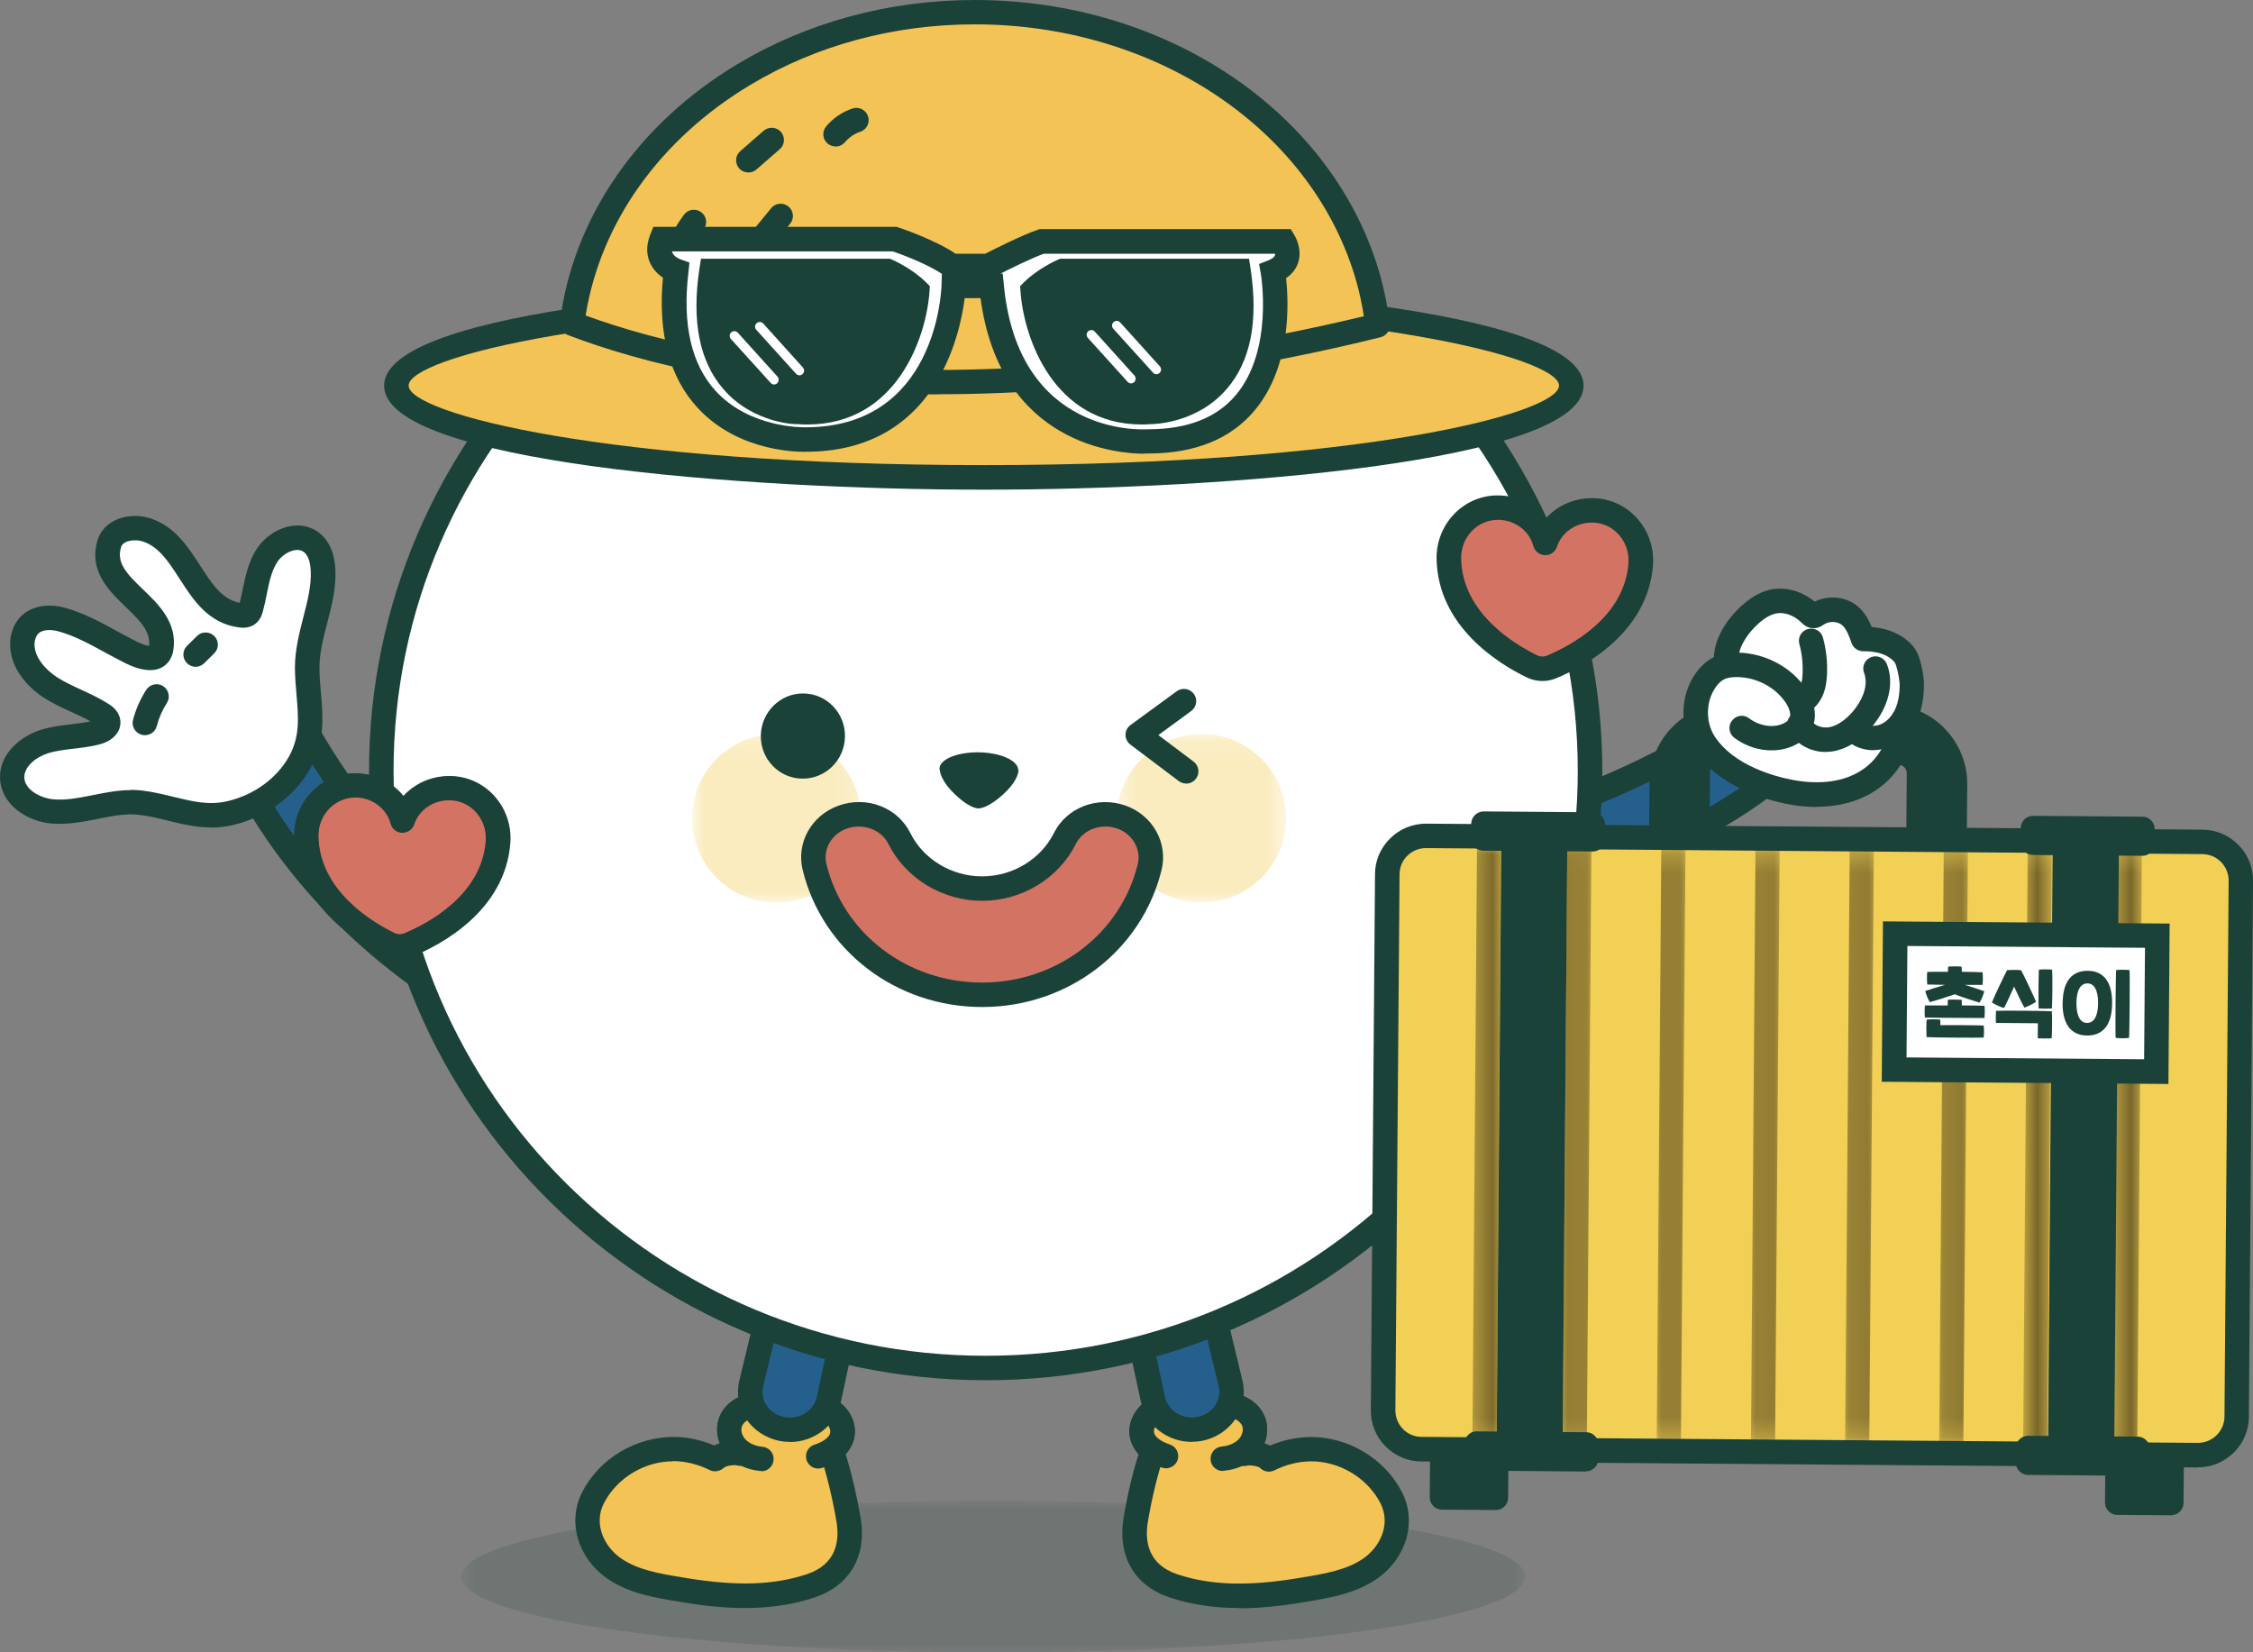 <svg width="120" height="88" viewBox="0 0 120 88" fill="none" xmlns="http://www.w3.org/2000/svg">
<rect x="0" y="0" width="120" height="88" fill="#808080" stroke="none"/>
<g style="mix-blend-mode:overlay" opacity="0.18">
<mask id="mask0_31_3242" style="mask-type:luminance" maskUnits="userSpaceOnUse" x="24" y="79" width="58" height="9">
<path d="M81.24 79.928H24.575V88H81.24V79.928Z" fill="white"/>
</mask>
<g mask="url(#mask0_31_3242)">
<path d="M81.24 83.967C81.24 86.195 68.552 88.007 52.904 88.007C37.256 88.007 24.568 86.202 24.568 83.967C24.568 81.732 37.256 79.934 52.904 79.934C68.552 79.934 81.24 81.739 81.24 83.967Z" fill="#1B4238"/>
</g>
</g>
<path d="M96.992 38.915C96.456 39.827 94.202 41.684 93.34 42.303C90.426 44.388 85.199 46.727 81.985 47.639C81.338 47.821 80.632 47.678 80.103 47.261C78.757 46.186 79.214 44.042 80.88 43.606C84.866 42.576 91.001 39.703 93.503 37.286" fill="#25608D"/>
<path d="M81.423 48.362C80.809 48.362 80.201 48.153 79.705 47.763C78.888 47.111 78.509 46.069 78.731 45.046C78.947 44.023 79.711 43.228 80.724 42.967C84.559 41.977 90.655 39.13 93.059 36.811C93.32 36.556 93.732 36.563 93.98 36.824C94.229 37.084 94.222 37.495 93.967 37.742C91.341 40.277 85.055 43.195 81.05 44.225C80.515 44.362 80.123 44.772 80.005 45.313C79.888 45.854 80.077 46.388 80.515 46.74C80.881 47.033 81.364 47.131 81.808 47C84.886 46.127 90.099 43.808 92.961 41.762C93.935 41.065 95.993 39.332 96.43 38.576C96.613 38.264 97.012 38.159 97.326 38.342C97.639 38.524 97.744 38.922 97.561 39.234C96.92 40.329 94.49 42.277 93.725 42.818C90.655 45.013 85.337 47.352 82.174 48.251C81.926 48.323 81.678 48.355 81.429 48.355L81.423 48.362Z" fill="#1B4238"/>
<path d="M35.531 52.753C27.521 52.128 19.89 46.244 15.356 37.097L12.37 40.127C16.447 49.137 26.169 56.597 36.525 57.477" fill="#25608D"/>
<path d="M36.525 58.135C36.525 58.135 36.485 58.135 36.466 58.135C26.261 57.268 16.101 49.971 11.769 40.4C11.658 40.153 11.71 39.866 11.9 39.677L14.886 36.648C15.036 36.498 15.245 36.426 15.454 36.459C15.663 36.491 15.839 36.622 15.938 36.811C20.387 45.775 27.724 51.496 35.577 52.102C35.937 52.128 36.205 52.44 36.178 52.805C36.152 53.164 35.839 53.437 35.479 53.405C27.404 52.779 19.871 47.118 15.186 38.205L13.148 40.27C17.395 49.235 26.966 56.024 36.577 56.838C36.936 56.871 37.204 57.183 37.171 57.542C37.145 57.881 36.858 58.141 36.518 58.141L36.525 58.135Z" fill="#1B4238"/>
<path d="M16.362 35.547C16.362 33.801 17.277 32.133 17.212 30.387C17.192 29.82 17.035 29.207 16.578 28.869C15.813 28.295 14.664 28.843 14.174 29.657C13.684 30.471 13.625 31.462 13.376 32.38C13.344 32.504 13.298 32.634 13.194 32.712C13.089 32.784 12.952 32.784 12.821 32.771C10.293 32.445 10.103 28.927 7.797 28.217C7.091 27.996 6.065 28.165 5.83 28.966C5.125 31.39 8.953 32.178 8.6 34.517C8.476 35.351 7.522 35.006 7 34.745C5.817 34.159 4.569 33.338 3.295 32.993C2.701 32.83 1.956 32.849 1.525 33.351C1.355 33.553 1.237 33.853 1.211 34.133C1.106 35.149 1.858 36.074 2.72 36.622C3.583 37.169 4.582 37.475 5.451 38.029C5.595 38.12 5.745 38.237 5.778 38.407C5.837 38.713 5.477 38.922 5.177 39C4.269 39.241 3.295 39.208 2.4 39.482C1.498 39.755 0.623 40.505 0.669 41.443C0.714 42.453 1.806 43.117 2.812 43.208C4.38 43.352 5.928 42.563 7.49 42.752C9.162 42.954 10.573 43.71 12.285 43.306C13.768 42.961 15.193 42.003 15.97 40.622C16.918 38.928 16.375 37.358 16.375 35.553" fill="white"/>
<path d="M11.253 44.068C10.43 44.068 9.672 43.886 8.933 43.703C8.437 43.58 7.921 43.456 7.398 43.397C6.706 43.313 5.98 43.456 5.216 43.612C4.425 43.769 3.602 43.931 2.74 43.86C1.459 43.749 0.067 42.87 0.002 41.475C-0.057 40.159 1.093 39.202 2.197 38.863C2.733 38.7 3.269 38.635 3.785 38.576C4.144 38.531 4.491 38.491 4.817 38.42C4.497 38.237 4.157 38.081 3.798 37.918C3.321 37.697 2.825 37.475 2.361 37.175C1.394 36.563 0.414 35.423 0.551 34.068C0.597 33.638 0.767 33.227 1.015 32.934C1.544 32.315 2.459 32.1 3.452 32.367C4.432 32.634 5.366 33.136 6.261 33.631C6.608 33.82 6.947 34.002 7.28 34.172C7.614 34.335 7.829 34.387 7.94 34.4C8.019 33.651 7.522 33.116 6.706 32.335C5.817 31.481 4.713 30.426 5.19 28.79C5.32 28.341 5.621 27.983 6.052 27.748C6.601 27.455 7.339 27.396 7.98 27.598C9.299 28.009 10.018 29.129 10.658 30.119C11.279 31.084 11.815 31.918 12.769 32.107C12.827 31.872 12.873 31.637 12.925 31.403C13.069 30.712 13.213 29.996 13.611 29.331C14.004 28.673 14.703 28.171 15.428 28.028C15.99 27.917 16.538 28.028 16.97 28.354C17.518 28.764 17.826 29.461 17.865 30.367C17.904 31.364 17.656 32.309 17.421 33.214C17.211 34.022 17.015 34.784 17.015 35.547C17.015 36.009 17.055 36.472 17.094 36.915C17.205 38.198 17.316 39.521 16.525 40.935C15.702 42.407 14.167 43.528 12.416 43.938C12.011 44.036 11.625 44.075 11.246 44.075L11.253 44.068ZM6.973 42.068C7.163 42.068 7.359 42.081 7.555 42.101C8.156 42.172 8.711 42.309 9.247 42.44C10.26 42.687 11.135 42.902 12.122 42.668C13.52 42.342 14.742 41.456 15.389 40.296C15.983 39.234 15.898 38.211 15.794 37.026C15.755 36.55 15.709 36.061 15.709 35.547C15.709 34.615 15.937 33.735 16.153 32.888C16.375 32.028 16.584 31.221 16.552 30.413C16.538 30.126 16.48 29.618 16.179 29.396C16.049 29.299 15.879 29.266 15.676 29.305C15.31 29.377 14.931 29.65 14.729 29.996C14.448 30.465 14.33 31.045 14.206 31.657C14.147 31.957 14.082 32.256 14.004 32.556C13.964 32.699 13.873 33.032 13.572 33.247C13.232 33.481 12.86 33.436 12.736 33.416C11.096 33.208 10.279 31.937 9.561 30.817C8.992 29.937 8.457 29.103 7.594 28.836C7.287 28.738 6.908 28.764 6.666 28.888C6.51 28.973 6.464 29.077 6.444 29.149C6.202 29.983 6.732 30.543 7.614 31.39C8.437 32.178 9.456 33.156 9.234 34.615C9.169 35.045 8.947 35.377 8.607 35.553C8.136 35.794 7.496 35.722 6.699 35.332C6.353 35.156 5.993 34.967 5.634 34.771C4.804 34.315 3.942 33.846 3.112 33.625C2.727 33.52 2.237 33.507 2.008 33.781C1.93 33.872 1.864 34.042 1.845 34.204C1.766 34.967 2.446 35.69 3.053 36.081C3.445 36.328 3.877 36.53 4.334 36.739C4.811 36.96 5.307 37.188 5.778 37.488C5.922 37.579 6.307 37.827 6.398 38.296C6.51 38.895 6.078 39.436 5.327 39.638C4.857 39.762 4.386 39.821 3.929 39.873C3.445 39.931 2.995 39.983 2.57 40.114C1.93 40.309 1.27 40.83 1.296 41.423C1.322 42.049 2.126 42.505 2.844 42.57C3.517 42.635 4.21 42.492 4.941 42.348C5.595 42.218 6.261 42.081 6.96 42.081L6.973 42.068Z" fill="#1B4238"/>
<path d="M7.718 38.505C7.849 38.003 8.058 37.527 8.339 37.091L7.718 38.505Z" fill="#25608D"/>
<path d="M7.718 39.156C7.666 39.156 7.607 39.156 7.555 39.136C7.209 39.045 6.993 38.694 7.085 38.342C7.235 37.768 7.47 37.234 7.79 36.739C7.986 36.439 8.391 36.348 8.692 36.544C8.992 36.739 9.084 37.143 8.888 37.443C8.646 37.82 8.463 38.231 8.352 38.667C8.274 38.961 8.012 39.156 7.718 39.156Z" fill="#1B4238"/>
<path d="M10.423 34.863C10.6 34.687 10.783 34.511 10.959 34.335L10.423 34.863Z" fill="#25608D"/>
<path d="M10.423 35.514C10.253 35.514 10.09 35.449 9.959 35.319C9.704 35.064 9.704 34.648 9.959 34.4L10.495 33.872C10.75 33.618 11.168 33.625 11.416 33.879C11.671 34.133 11.664 34.55 11.41 34.797L10.874 35.325C10.743 35.449 10.58 35.514 10.416 35.514H10.423Z" fill="#1B4238"/>
<path d="M43.188 74.722C43.626 74.813 44.064 74.963 44.397 75.256C44.73 75.549 44.946 76.012 44.855 76.442C44.789 76.761 44.567 77.055 44.293 77.289C44.691 78.371 45.051 80.058 45.201 80.996C45.462 82.638 44.783 83.928 43.188 84.462C41.006 85.192 38.687 85.062 36.446 84.697C35.185 84.488 33.787 84.299 32.702 83.537C31.5 82.697 30.879 81.133 31.585 79.765C32.395 78.188 34.107 77.165 35.884 77.185C36.655 77.191 37.413 77.393 38.105 77.732L38.125 77.706C38.458 77.406 39.144 77.354 39.432 77.439L39.582 77.387C39.451 77.309 39.327 77.211 39.223 77.094C38.883 76.722 38.733 76.168 38.922 75.706C39.197 75.041 40 74.787 40.719 74.696C41.536 74.585 42.378 74.566 43.188 74.735" fill="#F4C355"/>
<path d="M39.674 85.641C38.465 85.641 37.328 85.498 36.348 85.335L36.126 85.296C34.885 85.094 33.48 84.866 32.337 84.065C30.762 82.97 30.207 81.035 31.01 79.465C31.938 77.66 33.865 76.533 35.897 76.527C36.623 76.533 37.341 76.69 38.04 76.983C38.132 76.937 38.236 76.898 38.334 76.866C38.158 76.403 38.145 75.895 38.321 75.458C38.635 74.683 39.412 74.207 40.634 74.044C41.64 73.908 42.516 73.921 43.319 74.09C43.96 74.22 44.456 74.442 44.829 74.768C45.377 75.243 45.632 75.94 45.495 76.579C45.43 76.892 45.273 77.191 45.044 77.465C45.41 78.605 45.717 80.091 45.848 80.892C46.168 82.892 45.247 84.456 43.398 85.075C42.143 85.498 40.869 85.641 39.667 85.641H39.674ZM35.832 77.83C34.323 77.83 32.853 78.722 32.167 80.058C31.592 81.172 32.193 82.384 33.075 82.996C33.977 83.622 35.172 83.817 36.328 84.006L36.557 84.045C39.255 84.488 41.235 84.423 42.986 83.837C44.561 83.309 44.711 82.052 44.561 81.094C44.397 80.071 44.038 78.468 43.685 77.511C43.594 77.257 43.666 76.963 43.881 76.787C44.064 76.631 44.188 76.455 44.221 76.305C44.26 76.136 44.156 75.901 43.973 75.738C43.777 75.562 43.476 75.439 43.058 75.354C42.398 75.217 41.666 75.211 40.81 75.322C40.405 75.374 39.693 75.53 39.53 75.934C39.445 76.142 39.517 76.436 39.706 76.638C39.765 76.703 39.837 76.761 39.928 76.813C40.138 76.944 40.262 77.185 40.236 77.432C40.209 77.68 40.046 77.888 39.811 77.98L39.661 78.032C39.53 78.077 39.386 78.084 39.249 78.045C39.105 78.006 38.7 78.058 38.569 78.162C38.367 78.351 38.06 78.423 37.812 78.299C37.178 77.986 36.525 77.823 35.871 77.817H35.832V77.83Z" fill="#1B4238"/>
<path d="M40.556 77.693C40.059 77.647 39.556 77.452 39.223 77.087C38.883 76.722 38.739 76.162 38.922 75.7C39.197 75.035 40.007 74.781 40.719 74.69C41.536 74.579 42.379 74.559 43.189 74.729C43.626 74.82 44.064 74.97 44.404 75.263C44.737 75.556 44.953 76.019 44.861 76.449C44.737 77.022 44.149 77.374 43.587 77.556" fill="#F4C355"/>
<path d="M40.562 78.344C40.562 78.344 40.523 78.344 40.504 78.344C39.791 78.279 39.171 77.993 38.746 77.53C38.223 76.963 38.053 76.129 38.321 75.458C38.635 74.683 39.419 74.207 40.634 74.044C41.634 73.908 42.516 73.921 43.319 74.09C43.966 74.22 44.456 74.448 44.829 74.774C45.377 75.25 45.632 75.947 45.495 76.585C45.345 77.302 44.737 77.869 43.783 78.182C43.437 78.292 43.071 78.11 42.96 77.765C42.849 77.419 43.032 77.055 43.378 76.944C43.855 76.787 44.169 76.553 44.215 76.318C44.254 76.149 44.149 75.914 43.966 75.751C43.77 75.576 43.47 75.452 43.052 75.367C42.398 75.23 41.66 75.224 40.804 75.341C40.399 75.393 39.687 75.549 39.523 75.953C39.438 76.155 39.51 76.455 39.7 76.657C39.902 76.872 40.236 77.022 40.615 77.055C40.974 77.087 41.235 77.406 41.203 77.765C41.17 78.103 40.889 78.358 40.556 78.358L40.562 78.344Z" fill="#1B4238"/>
<path d="M43.881 56.981C42.666 62.558 41.372 68.122 40.02 73.673C39.746 74.781 40.497 75.888 41.673 76.11C42.81 76.318 43.914 75.621 44.143 74.54C45.397 68.63 46.821 62.76 48.429 56.929" fill="#25608D"/>
<path d="M42.071 76.794C41.901 76.794 41.725 76.781 41.549 76.748C40.797 76.605 40.131 76.168 39.726 75.543C39.334 74.937 39.21 74.214 39.379 73.523C40.725 68.011 42.026 62.402 43.241 56.851C43.319 56.499 43.665 56.278 44.018 56.356C44.371 56.434 44.593 56.779 44.515 57.131C43.3 62.695 41.999 68.318 40.647 73.836C40.562 74.181 40.621 74.54 40.823 74.839C41.039 75.172 41.379 75.393 41.79 75.471C42.581 75.615 43.345 75.139 43.502 74.409C44.75 68.513 46.194 62.578 47.801 56.76C47.899 56.415 48.252 56.206 48.605 56.304C48.951 56.401 49.16 56.76 49.062 57.105C47.468 62.897 46.024 68.806 44.783 74.677C44.521 75.927 43.358 76.8 42.078 76.8L42.071 76.794Z" fill="#1B4238"/>
<path d="M62.502 74.722C62.064 74.813 61.626 74.963 61.286 75.256C60.953 75.549 60.737 76.012 60.829 76.442C60.894 76.761 61.117 77.055 61.391 77.289C60.992 78.371 60.633 80.058 60.483 80.996C60.221 82.638 60.901 83.928 62.495 84.462C64.677 85.192 66.997 85.062 69.238 84.697C70.499 84.488 71.897 84.299 72.981 83.537C74.183 82.697 74.804 81.133 74.099 79.765C73.288 78.188 71.577 77.165 69.799 77.185C69.029 77.191 68.271 77.393 67.578 77.732L67.558 77.706C67.225 77.406 66.539 77.354 66.252 77.439L66.102 77.387C66.232 77.309 66.356 77.211 66.461 77.094C66.801 76.722 66.951 76.168 66.761 75.706C66.487 75.041 65.683 74.787 64.965 74.696C64.148 74.585 63.305 74.566 62.502 74.735" fill="#F4C355"/>
<path d="M66.017 85.641C64.815 85.641 63.541 85.498 62.286 85.075C60.437 84.456 59.523 82.892 59.836 80.892C59.96 80.091 60.267 78.599 60.64 77.465C60.411 77.191 60.254 76.892 60.189 76.585C60.052 75.947 60.313 75.25 60.855 74.774C61.228 74.448 61.724 74.227 62.364 74.097C63.168 73.934 64.044 73.914 65.05 74.051C66.272 74.214 67.049 74.696 67.363 75.465C67.539 75.901 67.532 76.416 67.35 76.872C67.448 76.905 67.552 76.944 67.644 76.989C68.343 76.696 69.061 76.546 69.787 76.533C71.825 76.52 73.759 77.693 74.674 79.472C75.477 81.042 74.922 82.977 73.347 84.078C72.198 84.879 70.799 85.107 69.558 85.309L69.336 85.348C68.349 85.511 67.212 85.655 66.01 85.655L66.017 85.641ZM63.769 75.25C63.364 75.25 62.985 75.289 62.632 75.361C62.214 75.445 61.92 75.569 61.718 75.745C61.535 75.908 61.43 76.136 61.469 76.312C61.502 76.462 61.626 76.638 61.809 76.794C62.018 76.97 62.097 77.257 62.005 77.517C61.652 78.475 61.293 80.078 61.13 81.1C60.979 82.065 61.13 83.316 62.704 83.843C64.455 84.43 66.435 84.495 69.133 84.052L69.362 84.013C70.518 83.824 71.714 83.628 72.616 83.003C73.504 82.384 74.099 81.179 73.524 80.058C72.831 78.709 71.335 77.817 69.813 77.83C69.159 77.836 68.506 77.999 67.872 78.312C67.604 78.442 67.291 78.377 67.095 78.162C66.951 78.071 66.572 78.025 66.435 78.058C66.304 78.091 66.147 78.091 66.03 78.045L65.88 77.993C65.644 77.908 65.481 77.693 65.455 77.445C65.429 77.198 65.546 76.957 65.762 76.827C65.853 76.774 65.925 76.709 65.984 76.651C66.167 76.449 66.245 76.156 66.16 75.947C65.997 75.543 65.285 75.387 64.88 75.335C64.488 75.282 64.122 75.256 63.776 75.256L63.769 75.25Z" fill="#1B4238"/>
<path d="M65.129 77.693C65.625 77.647 66.128 77.452 66.461 77.087C66.801 76.722 66.945 76.162 66.762 75.7C66.487 75.035 65.677 74.781 64.965 74.69C64.148 74.579 63.306 74.559 62.495 74.729C62.058 74.82 61.62 74.97 61.28 75.263C60.947 75.556 60.731 76.019 60.823 76.449C60.947 77.022 61.535 77.374 62.097 77.556" fill="#F4C355"/>
<path d="M65.128 78.344C64.795 78.344 64.507 78.09 64.481 77.752C64.449 77.393 64.71 77.074 65.069 77.041C65.448 77.009 65.782 76.859 65.984 76.644C66.167 76.442 66.245 76.149 66.16 75.94C65.997 75.537 65.292 75.38 64.88 75.328C64.024 75.211 63.286 75.224 62.632 75.354C62.214 75.439 61.92 75.569 61.718 75.738C61.535 75.901 61.43 76.129 61.469 76.305C61.522 76.54 61.835 76.774 62.306 76.931C62.645 77.041 62.835 77.413 62.724 77.752C62.613 78.09 62.24 78.279 61.901 78.169C60.953 77.856 60.346 77.289 60.189 76.572C60.052 75.934 60.313 75.237 60.855 74.761C61.228 74.435 61.724 74.214 62.364 74.077C63.168 73.914 64.05 73.901 65.05 74.031C66.272 74.194 67.049 74.67 67.363 75.445C67.637 76.116 67.467 76.944 66.938 77.517C66.513 77.98 65.893 78.266 65.18 78.332C65.161 78.332 65.141 78.332 65.122 78.332L65.128 78.344Z" fill="#1B4238"/>
<path d="M61.666 56.981C62.881 62.558 64.174 68.122 65.527 73.673C65.801 74.781 65.05 75.888 63.874 76.11C62.737 76.318 61.633 75.621 61.404 74.54C60.15 68.63 58.725 62.76 57.118 56.929" fill="#25608D"/>
<path d="M63.475 76.794C62.188 76.794 61.032 75.921 60.77 74.67C59.529 68.8 58.085 62.891 56.491 57.099C56.393 56.753 56.602 56.395 56.948 56.297C57.295 56.2 57.654 56.408 57.752 56.753C59.353 62.571 60.803 68.507 62.051 74.403C62.208 75.133 62.972 75.615 63.763 75.465C64.168 75.387 64.514 75.165 64.73 74.833C64.926 74.527 64.991 74.175 64.906 73.83C63.554 68.298 62.254 62.682 61.038 57.125C60.96 56.773 61.182 56.428 61.535 56.349C61.888 56.271 62.234 56.499 62.312 56.845C63.521 62.389 64.821 67.999 66.174 73.517C66.344 74.214 66.219 74.931 65.827 75.537C65.422 76.162 64.756 76.599 64.004 76.742C63.828 76.774 63.658 76.787 63.482 76.787L63.475 76.794Z" fill="#1B4238"/>
<path d="M20.308 41.058C20.308 58.623 34.721 72.865 52.499 72.865C70.276 72.865 84.689 58.623 84.689 41.058C84.689 23.494 70.276 9.251 52.499 9.251C34.721 9.251 20.308 23.494 20.308 41.058Z" fill="white"/>
<path d="M52.499 73.51C34.388 73.51 19.655 58.949 19.655 41.058C19.655 23.168 34.388 8.6 52.499 8.6C70.61 8.6 85.343 23.161 85.343 41.058C85.343 58.955 70.61 73.51 52.499 73.51ZM52.499 9.903C35.106 9.903 20.962 23.878 20.962 41.058C20.962 58.239 35.106 72.207 52.499 72.207C69.891 72.207 84.036 58.232 84.036 41.058C84.036 23.884 69.891 9.903 52.499 9.903Z" fill="#1B4238"/>
<path d="M83.69 20.536C83.69 23.233 69.682 25.422 52.401 25.422C35.12 25.422 21.112 23.233 21.112 20.536C21.112 17.838 35.12 15.649 52.401 15.649C69.682 15.649 83.69 17.838 83.69 20.536Z" fill="#F4C355"/>
<path d="M52.401 26.08C39.562 26.08 20.459 24.608 20.459 20.542C20.459 16.477 39.562 15.004 52.401 15.004C65.239 15.004 84.343 16.477 84.343 20.542C84.343 24.608 65.239 26.08 52.401 26.08ZM52.401 16.301C32.291 16.301 21.765 19.057 21.765 20.536C21.765 22.015 32.284 24.771 52.401 24.771C72.517 24.771 83.037 22.015 83.037 20.536C83.037 19.057 72.517 16.301 52.401 16.301Z" fill="#1B4238"/>
<path d="M73.367 17.337C73.262 16.49 73.106 15.656 72.877 14.848C70.57 6.698 62.064 0.651 51.911 0.651C47.337 0.651 43.104 1.883 39.615 3.974C34.617 6.971 31.16 11.747 30.468 17.233C33.859 18.529 40.327 20.353 49.925 20.353C59.522 20.353 68.277 18.594 73.367 17.33" fill="#F4C355"/>
<path d="M49.925 21.005C40.484 21.005 34.009 19.285 30.233 17.838C29.952 17.728 29.782 17.448 29.821 17.148C30.52 11.604 33.97 6.593 39.282 3.414C43.006 1.179 47.377 0 51.917 0C62.188 0 71.067 6.033 73.511 14.666C73.739 15.486 73.916 16.353 74.02 17.252C74.059 17.578 73.85 17.884 73.53 17.962C67.938 19.35 59.3 20.998 49.931 20.998L49.925 21.005ZM31.186 16.802C34.917 18.164 41.078 19.702 49.925 19.702C58.771 19.702 67.108 18.177 72.642 16.842C72.544 16.21 72.413 15.597 72.25 15.017C69.969 6.939 61.607 1.297 51.917 1.297C47.612 1.297 43.476 2.411 39.955 4.528C35.152 7.408 31.984 11.858 31.193 16.802H31.186Z" fill="#1B4238"/>
<path d="M35.95 13.636C36.211 12.991 36.544 12.385 36.956 11.825L35.95 13.636Z" fill="white"/>
<path d="M35.95 14.288C35.871 14.288 35.786 14.275 35.708 14.242C35.375 14.105 35.211 13.727 35.342 13.395C35.623 12.704 35.982 12.046 36.426 11.441C36.636 11.147 37.047 11.082 37.341 11.297C37.635 11.506 37.7 11.916 37.485 12.209C37.106 12.731 36.792 13.291 36.557 13.884C36.453 14.138 36.211 14.294 35.95 14.294V14.288Z" fill="#1B4238"/>
<path d="M39.856 8.535C40.268 8.176 40.68 7.812 41.098 7.453L39.856 8.535Z" fill="white"/>
<path d="M39.856 9.186C39.674 9.186 39.491 9.108 39.367 8.965C39.131 8.691 39.157 8.281 39.432 8.046L40.673 6.965C40.941 6.73 41.359 6.756 41.594 7.023C41.83 7.297 41.803 7.707 41.536 7.942L40.294 9.024C40.17 9.134 40.02 9.186 39.863 9.186H39.856Z" fill="#1B4238"/>
<path d="M40.327 13.03C40.745 12.522 41.163 12.007 41.582 11.499L40.327 13.03Z" fill="white"/>
<path d="M40.327 13.682C40.183 13.682 40.04 13.636 39.916 13.539C39.635 13.31 39.595 12.9 39.818 12.62L41.072 11.089C41.301 10.809 41.712 10.77 41.993 10.998C42.274 11.226 42.313 11.636 42.085 11.916L40.83 13.447C40.7 13.604 40.51 13.688 40.321 13.688L40.327 13.682Z" fill="#1B4238"/>
<path d="M44.502 7.147C44.789 6.802 45.181 6.541 45.606 6.398L44.502 7.147Z" fill="white"/>
<path d="M44.502 7.799C44.352 7.799 44.202 7.746 44.084 7.649C43.809 7.421 43.77 7.004 44.005 6.73C44.371 6.294 44.855 5.961 45.404 5.779C45.743 5.662 46.116 5.851 46.233 6.189C46.351 6.528 46.168 6.899 45.822 7.017C45.508 7.121 45.221 7.316 45.005 7.571C44.874 7.727 44.691 7.805 44.502 7.805V7.799Z" fill="#1B4238"/>
<g opacity="0.32">
<mask id="mask1_31_3242" style="mask-type:luminance" maskUnits="userSpaceOnUse" x="59" y="39" width="10" height="10">
<path d="M68.499 39.091H59.49V48.075H68.499V39.091Z" fill="white"/>
</mask>
<g mask="url(#mask1_31_3242)">
<path d="M68.5 43.58C68.5 46.062 66.481 48.075 63.992 48.075C61.502 48.075 59.483 46.062 59.483 43.58C59.483 41.097 61.502 39.091 63.992 39.091C66.481 39.091 68.5 41.104 68.5 43.58Z" fill="#F2C43A"/>
</g>
</g>
<g opacity="0.32">
<mask id="mask2_31_3242" style="mask-type:luminance" maskUnits="userSpaceOnUse" x="36" y="39" width="10" height="10">
<path d="M45.868 39.091H36.858V48.075H45.868V39.091Z" fill="white"/>
</mask>
<g mask="url(#mask2_31_3242)">
<path d="M45.868 43.58C45.868 46.062 43.849 48.075 41.359 48.075C38.87 48.075 36.858 46.062 36.858 43.58C36.858 41.097 38.877 39.091 41.359 39.091C43.842 39.091 45.868 41.104 45.868 43.58Z" fill="#F2C43A"/>
</g>
</g>
<path d="M45.005 39.241C44.979 40.498 43.953 41.495 42.718 41.469C41.477 41.449 40.497 40.413 40.523 39.163C40.549 37.912 41.575 36.908 42.81 36.934C44.051 36.954 45.031 37.99 45.005 39.241Z" fill="#1B4238"/>
<path d="M54.23 41.019C54.23 41.019 54.23 41.013 54.23 41.006C54.23 40.987 54.23 40.974 54.23 40.974C54.185 40.492 53.277 40.088 52.153 40.068C51.029 40.049 50.101 40.413 50.042 40.896C50.042 40.896 50.042 40.909 50.042 40.928C50.042 40.928 50.042 40.935 50.042 40.941C50.042 40.974 50.042 41.006 50.056 41.032C50.088 41.247 50.225 41.69 50.833 42.277C51.401 42.824 51.774 42.987 51.963 43.032C51.963 43.032 52.1 43.078 52.244 43.039C52.427 43 52.813 42.863 53.414 42.322C54.113 41.697 54.23 41.221 54.25 41.045C54.25 41.039 54.25 41.026 54.25 41.019" fill="#1B4238"/>
<path d="M44.881 43.521C46.044 43.104 47.37 43.58 47.906 44.655C48.697 46.231 50.376 47.326 52.316 47.326C54.257 47.326 55.936 46.238 56.726 44.655C57.262 43.58 58.588 43.104 59.751 43.521C60.868 43.919 61.515 45.059 61.248 46.173C60.294 50.075 56.661 52.981 52.323 52.981C47.984 52.981 44.345 50.075 43.398 46.173C43.123 45.059 43.777 43.919 44.894 43.521" fill="#D37364"/>
<path d="M52.309 53.633C47.729 53.633 43.796 50.629 42.751 46.329C42.398 44.889 43.221 43.423 44.659 42.909C46.161 42.368 47.808 43 48.487 44.368C49.186 45.769 50.689 46.674 52.309 46.674C53.93 46.674 55.432 45.769 56.132 44.368C56.818 43 58.457 42.374 59.96 42.909C61.398 43.423 62.221 44.896 61.868 46.329C60.816 50.629 56.889 53.633 52.309 53.633ZM45.737 44.023C45.521 44.023 45.305 44.055 45.096 44.133C44.286 44.42 43.822 45.235 44.018 46.023C44.926 49.736 48.337 52.33 52.309 52.33C56.282 52.33 59.692 49.736 60.6 46.023C60.79 45.235 60.326 44.427 59.522 44.133C58.66 43.821 57.686 44.179 57.301 44.948C56.38 46.792 54.42 47.977 52.309 47.977C50.199 47.977 48.239 46.785 47.318 44.948C47.03 44.368 46.403 44.023 45.737 44.023Z" fill="#1B4238"/>
<path d="M63.175 41.73C63.038 41.73 62.9 41.684 62.783 41.599L60.209 39.658C60.045 39.534 59.947 39.339 59.947 39.136C59.947 38.928 60.045 38.739 60.215 38.615L62.672 36.817C62.966 36.602 63.371 36.667 63.586 36.954C63.802 37.247 63.737 37.651 63.449 37.866L61.698 39.15L63.573 40.563C63.861 40.778 63.92 41.189 63.697 41.475C63.567 41.645 63.371 41.736 63.175 41.736V41.73Z" fill="#1B4238"/>
<path d="M112.789 76.835L112.764 80.027L115.645 80.049L115.67 76.857L112.789 76.835Z" fill="#1B4238"/>
<path d="M115.652 80.703L112.771 80.683C112.594 80.683 112.431 80.612 112.307 80.488C112.183 80.364 112.117 80.201 112.117 80.025L112.143 76.833C112.143 76.475 112.437 76.188 112.797 76.188L115.678 76.207C115.854 76.207 116.018 76.279 116.135 76.403C116.259 76.527 116.325 76.69 116.325 76.866L116.299 80.052C116.299 80.41 116.005 80.697 115.645 80.697L115.652 80.703ZM113.43 79.38L115.005 79.393L115.018 77.511L113.443 77.498L113.43 79.387V79.38Z" fill="#1B4238"/>
<path d="M76.814 76.558L76.789 79.751L79.664 79.772L79.688 76.58L76.814 76.558Z" fill="#1B4238"/>
<path d="M79.672 80.423L76.797 80.403C76.621 80.403 76.457 80.332 76.34 80.208C76.216 80.084 76.15 79.921 76.15 79.745L76.177 76.553C76.177 76.195 76.471 75.908 76.83 75.908L79.705 75.927C79.881 75.927 80.044 75.999 80.162 76.123C80.286 76.247 80.351 76.409 80.351 76.585L80.325 79.778C80.325 80.136 80.031 80.423 79.672 80.423ZM77.451 79.1L79.019 79.113L79.032 77.224L77.464 77.211L77.451 79.1Z" fill="#1B4238"/>
<path d="M92.124 38.094C90.145 38.081 88.518 39.677 88.498 41.651L88.433 50.056L90.347 50.069L90.419 41.091C90.419 40.485 90.922 39.99 91.537 39.996L101.108 40.068C101.716 40.068 102.212 40.57 102.206 41.182L102.134 50.16L104.048 50.173L104.114 41.769C104.127 39.794 102.526 38.172 100.546 38.153L92.118 38.087L92.124 38.094Z" fill="#1B4238"/>
<path d="M104.055 50.831L102.141 50.818C101.964 50.818 101.801 50.746 101.677 50.623C101.553 50.499 101.487 50.336 101.487 50.16L101.559 41.182C101.559 41.065 101.513 40.948 101.428 40.863C101.343 40.778 101.232 40.726 101.108 40.726L91.537 40.654C91.426 40.635 91.302 40.7 91.216 40.785C91.132 40.869 91.079 40.98 91.079 41.104L91.007 50.082C91.007 50.44 90.713 50.727 90.354 50.727L88.44 50.714C88.263 50.714 88.1 50.642 87.982 50.518C87.858 50.395 87.793 50.232 87.793 50.056L87.858 41.651C87.878 39.325 89.779 37.449 92.105 37.449H92.138L100.566 37.514C102.905 37.534 104.8 39.449 104.78 41.782L104.715 50.186C104.715 50.544 104.421 50.831 104.061 50.831H104.055ZM102.8 49.522H103.408L103.467 41.775C103.48 40.159 102.173 38.83 100.546 38.817L92.118 38.752H92.092C90.478 38.752 89.165 40.055 89.152 41.664L89.093 49.417H89.701L89.766 41.097C89.766 40.628 89.956 40.192 90.289 39.86C90.622 39.527 91.073 39.358 91.537 39.358L101.108 39.43C101.579 39.43 102.016 39.618 102.35 39.951C102.683 40.283 102.859 40.726 102.859 41.195L102.794 49.522H102.8Z" fill="#1B4238"/>
<path d="M75.961 44.518C74.824 44.511 73.89 45.424 73.883 46.557L73.661 75.107C73.655 76.24 74.569 77.172 75.706 77.178L117.044 77.498C118.181 77.504 119.115 76.592 119.121 75.458L119.343 46.909C119.35 45.775 118.435 44.844 117.299 44.837L75.961 44.518Z" fill="#F2CF55"/>
<path d="M117.063 78.156H117.044L75.706 77.836C74.981 77.836 74.301 77.543 73.792 77.028C73.282 76.514 73.008 75.83 73.014 75.106L73.236 46.557C73.236 45.834 73.53 45.157 74.047 44.648C74.556 44.147 75.236 43.867 75.954 43.867H75.974L117.312 44.186C118.808 44.199 120.016 45.424 120.003 46.916L119.781 75.465C119.768 76.95 118.553 78.149 117.07 78.149L117.063 78.156ZM75.948 45.169C75.575 45.169 75.223 45.313 74.961 45.573C74.693 45.834 74.543 46.186 74.543 46.564L74.321 75.113C74.321 75.491 74.465 75.843 74.726 76.11C74.987 76.377 75.34 76.527 75.719 76.527L117.057 76.846H117.07C117.841 76.846 118.474 76.221 118.481 75.452L118.703 46.903C118.703 46.127 118.082 45.495 117.305 45.489L75.967 45.169H75.954H75.948Z" fill="#1B4238"/>
<g style="mix-blend-mode:overlay" opacity="0.51">
<mask id="mask3_31_3242" style="mask-type:luminance" maskUnits="userSpaceOnUse" x="78" y="45" width="2" height="32">
<path d="M79.953 45.013H78.418V76.761H79.953V45.013Z" fill="white"/>
</mask>
<g mask="url(#mask3_31_3242)">
<path d="M78.669 45.016L78.425 76.757L79.712 76.766L79.956 45.026L78.669 45.016Z" fill="#030100"/>
</g>
</g>
<g style="mix-blend-mode:overlay" opacity="0.51">
<mask id="mask4_31_3242" style="mask-type:luminance" maskUnits="userSpaceOnUse" x="83" y="45" width="2" height="32">
<path d="M84.748 45.052H83.213V76.8H84.748V45.052Z" fill="white"/>
</mask>
<g mask="url(#mask4_31_3242)">
<path d="M83.469 45.062L83.224 76.803L84.518 76.813L84.762 45.072L83.469 45.062Z" fill="#030100"/>
</g>
</g>
<g style="mix-blend-mode:overlay" opacity="0.51">
<mask id="mask5_31_3242" style="mask-type:luminance" maskUnits="userSpaceOnUse" x="88" y="45" width="2" height="32">
<path d="M89.766 45.254H88.231V76.644H89.766V45.254Z" fill="white"/>
</mask>
<g mask="url(#mask5_31_3242)">
<path d="M88.484 45.258L88.243 76.64L89.53 76.65L89.771 45.267L88.484 45.258Z" fill="#030100"/>
</g>
</g>
<g style="mix-blend-mode:overlay" opacity="0.51">
<mask id="mask6_31_3242" style="mask-type:luminance" maskUnits="userSpaceOnUse" x="93" y="45" width="2" height="32">
<path d="M94.784 45.293H93.249V76.683H94.784V45.293Z" fill="white"/>
</mask>
<g mask="url(#mask6_31_3242)">
<path d="M93.501 45.297L93.26 76.68L94.547 76.69L94.788 45.307L93.501 45.297Z" fill="#030100"/>
</g>
</g>
<g style="mix-blend-mode:overlay" opacity="0.51">
<mask id="mask7_31_3242" style="mask-type:luminance" maskUnits="userSpaceOnUse" x="98" y="45" width="2" height="32">
<path d="M99.802 45.332H98.266V76.722H99.802V45.332Z" fill="white"/>
</mask>
<g mask="url(#mask7_31_3242)">
<path d="M98.519 45.33L98.277 76.713L99.564 76.723L99.806 45.34L98.519 45.33Z" fill="#030100"/>
</g>
</g>
<g style="mix-blend-mode:overlay" opacity="0.51">
<mask id="mask8_31_3242" style="mask-type:luminance" maskUnits="userSpaceOnUse" x="103" y="45" width="2" height="32">
<path d="M104.813 45.371H103.277V76.761H104.813V45.371Z" fill="white"/>
</mask>
<g mask="url(#mask8_31_3242)">
<path d="M103.529 45.376L103.287 76.759L104.574 76.769L104.816 45.386L103.529 45.376Z" fill="#030100"/>
</g>
</g>
<g style="mix-blend-mode:overlay" opacity="0.51">
<mask id="mask9_31_3242" style="mask-type:luminance" maskUnits="userSpaceOnUse" x="107" y="45" width="3" height="32">
<path d="M109.288 45.248H107.753V76.996H109.288V45.248Z" fill="white"/>
</mask>
<g mask="url(#mask9_31_3242)">
<path d="M108.001 45.253L107.757 76.994L109.044 77.004L109.288 45.263L108.001 45.253Z" fill="#030100"/>
</g>
</g>
<g style="mix-blend-mode:overlay" opacity="0.51">
<mask id="mask10_31_3242" style="mask-type:luminance" maskUnits="userSpaceOnUse" x="112" y="45" width="3" height="33">
<path d="M114.077 45.287H112.542V77.035H114.077V45.287Z" fill="white"/>
</mask>
<g mask="url(#mask10_31_3242)">
<path d="M112.794 45.286L112.55 77.027L113.837 77.037L114.081 45.296L112.794 45.286Z" fill="#030100"/>
</g>
</g>
<path d="M108.282 44.098L108.276 44.88L114.104 44.925L114.11 44.143L108.282 44.098Z" fill="#271C0F"/>
<path d="M114.104 45.58L108.276 45.534C108.099 45.534 107.936 45.463 107.818 45.339C107.694 45.215 107.629 45.052 107.629 44.876V44.094C107.635 43.736 107.929 43.45 108.289 43.45L114.117 43.495C114.293 43.495 114.456 43.567 114.574 43.691C114.698 43.814 114.764 43.977 114.764 44.153V44.935C114.757 45.293 114.463 45.58 114.104 45.58Z" fill="#1B4238"/>
<path d="M108.018 77.11L108.012 77.891L113.839 77.936L113.845 77.154L108.018 77.11Z" fill="#271C0F"/>
<path d="M113.848 78.599L108.021 78.553C107.844 78.553 107.681 78.481 107.557 78.358C107.433 78.234 107.367 78.071 107.367 77.895V77.113C107.374 76.755 107.668 76.468 108.027 76.468L113.855 76.514C114.214 76.514 114.508 76.813 114.502 77.172V77.954C114.495 78.129 114.423 78.292 114.299 78.416C114.175 78.533 114.012 78.605 113.842 78.605L113.848 78.599Z" fill="#1B4238"/>
<path d="M79.009 43.874L79.003 44.656L84.831 44.7L84.837 43.919L79.009 43.874Z" fill="#271C0F"/>
<path d="M84.833 45.352L79.005 45.306C78.646 45.306 78.352 45.007 78.359 44.648V43.867C78.365 43.691 78.437 43.528 78.561 43.404C78.685 43.287 78.849 43.215 79.018 43.215L84.846 43.261C85.206 43.261 85.5 43.56 85.493 43.919V44.7C85.487 44.876 85.415 45.039 85.291 45.163C85.166 45.28 85.003 45.352 84.833 45.352Z" fill="#1B4238"/>
<path d="M109.984 44.683L109.731 77.557L111.946 77.574L112.199 44.7L109.984 44.683Z" fill="#1B4238"/>
<path d="M111.947 78.221L109.732 78.201C109.556 78.201 109.393 78.13 109.269 78.006C109.144 77.882 109.079 77.719 109.079 77.543L109.334 44.668C109.334 44.309 109.634 44.042 109.994 44.023L112.209 44.042C112.385 44.042 112.548 44.114 112.673 44.238C112.797 44.362 112.862 44.525 112.862 44.7L112.607 77.576C112.607 77.934 112.313 78.221 111.954 78.221H111.947ZM110.386 76.905H111.294L111.542 45.339H110.634L110.386 76.905Z" fill="#1B4238"/>
<path d="M78.646 76.886L78.64 77.667L84.468 77.712L84.474 76.93L78.646 76.886Z" fill="#271C0F"/>
<path d="M84.468 78.371L78.64 78.325C78.28 78.325 77.986 78.025 77.993 77.667V76.885C77.999 76.709 78.071 76.546 78.195 76.423C78.32 76.299 78.463 76.227 78.659 76.234L84.487 76.279C84.846 76.279 85.14 76.579 85.134 76.937V77.719C85.127 77.888 85.055 78.058 84.931 78.175C84.807 78.293 84.644 78.364 84.474 78.364L84.468 78.371Z" fill="#1B4238"/>
<path d="M80.612 44.452L80.359 77.327L82.574 77.344L82.827 44.469L80.612 44.452Z" fill="#1B4238"/>
<path d="M82.573 77.993L80.358 77.973C80.181 77.973 80.018 77.901 79.9 77.778C79.776 77.654 79.711 77.491 79.711 77.315L79.966 44.44C79.966 44.081 80.26 43.795 80.619 43.795L82.834 43.814C83.01 43.814 83.174 43.886 83.291 44.01C83.415 44.133 83.481 44.296 83.481 44.472L83.226 77.348C83.226 77.706 82.932 77.993 82.573 77.993ZM81.018 76.677H81.926L82.174 45.111H81.266L81.018 76.677Z" fill="#1B4238"/>
<path d="M100.924 49.719L100.869 56.957L114.83 57.064L114.886 49.825L100.924 49.719Z" fill="white"/>
<path d="M115.495 57.731L100.226 57.613L100.291 49.072L115.56 49.189L115.495 57.731ZM101.546 56.317L114.201 56.415L114.247 50.479L101.592 50.382L101.546 56.317Z" fill="#1B4238"/>
<path d="M105.701 54.219C105.433 54.219 102.742 54.206 102.526 54.193C102.506 54.011 102.506 53.743 102.526 53.548C102.617 53.548 103.14 53.548 103.741 53.548C103.741 53.431 103.741 53.32 103.748 53.248C103.885 53.229 104.329 53.235 104.486 53.248C104.486 53.313 104.493 53.424 104.493 53.548C105.081 53.548 105.597 53.561 105.701 53.568C105.721 53.75 105.714 54.043 105.701 54.212M102.546 52.779C102.787 52.694 103.232 52.558 103.597 52.453C103.14 52.447 102.761 52.44 102.65 52.434C102.63 52.245 102.63 51.919 102.65 51.763C102.768 51.756 103.232 51.756 103.754 51.756C103.754 51.665 103.754 51.567 103.767 51.483C103.911 51.463 104.336 51.463 104.479 51.483C104.486 51.561 104.493 51.665 104.493 51.756C105.022 51.763 105.486 51.776 105.597 51.782C105.616 51.952 105.616 52.278 105.597 52.453C105.499 52.453 105.113 52.453 104.649 52.453C105.009 52.564 105.453 52.708 105.688 52.792C105.642 52.981 105.525 53.261 105.433 53.398C105.139 53.313 104.519 53.111 104.114 52.955C103.709 53.098 103.088 53.294 102.787 53.372C102.696 53.235 102.578 52.949 102.539 52.76M105.655 54.623C105.682 54.766 105.675 55.125 105.655 55.261C105.368 55.275 102.918 55.261 102.611 55.235C102.598 54.942 102.598 54.506 102.617 54.304C102.761 54.278 103.192 54.284 103.343 54.304C103.343 54.401 103.349 54.48 103.343 54.597C103.539 54.59 105.473 54.603 105.662 54.617" fill="#1B4238"/>
<path d="M108.445 53.352C108.334 53.444 107.962 53.626 107.825 53.665C107.746 53.548 107.478 52.994 107.276 52.545C107.073 53.001 106.812 53.561 106.74 53.685C106.596 53.659 106.204 53.47 106.093 53.392C106.152 53.216 106.805 51.828 106.903 51.672C107.047 51.652 107.504 51.652 107.648 51.672C107.74 51.815 108.38 53.183 108.445 53.352ZM108.55 54.499C108.354 54.499 106.498 54.486 106.309 54.48C106.296 54.375 106.302 53.958 106.309 53.835C106.524 53.815 109.073 53.835 109.288 53.861C109.308 54.043 109.301 55.17 109.275 55.3C109.105 55.313 108.72 55.307 108.537 55.3C108.537 55.17 108.537 54.662 108.543 54.506M108.596 51.645C108.739 51.619 109.157 51.626 109.301 51.645C109.327 51.861 109.314 53.502 109.288 53.711C109.164 53.724 108.746 53.724 108.583 53.711C108.563 53.502 108.576 51.854 108.596 51.639" fill="#1B4238"/>
<path d="M109.863 53.418C109.87 52.206 110.405 51.698 111.196 51.704C112.019 51.704 112.509 52.271 112.496 53.437C112.49 54.649 111.954 55.157 111.163 55.151C110.34 55.144 109.85 54.584 109.857 53.418M111.751 53.431C111.751 52.694 111.516 52.375 111.183 52.375C110.83 52.375 110.601 52.708 110.595 53.424C110.595 54.167 110.83 54.48 111.163 54.48C111.516 54.48 111.745 54.141 111.751 53.431ZM112.712 51.665C112.855 51.639 113.274 51.646 113.424 51.665C113.45 51.88 113.424 55.066 113.398 55.275C113.274 55.307 112.855 55.301 112.686 55.275C112.659 55.066 112.686 51.874 112.712 51.665Z" fill="#1B4238"/>
<path d="M101.422 34.862C100.939 34.211 100.05 34.016 99.24 34.035C99.076 33.579 98.9 33.097 98.521 32.784C98.031 32.38 97.273 32.374 96.751 32.739C96.698 32.771 96.646 32.81 96.587 32.81C96.522 32.81 96.476 32.758 96.43 32.712C95.967 32.256 95.326 31.95 94.68 32.002C94.02 32.061 93.438 32.478 92.981 32.96C92.38 33.586 91.896 34.393 91.942 35.26L92.249 35.423C91.988 35.442 91.733 35.501 91.498 35.625C91.23 35.768 91.014 35.99 90.838 36.237C90.158 37.201 90.126 38.576 90.766 39.566C91.713 41.039 93.634 41.847 95.3 42.179C96.875 42.492 98.645 42.361 99.913 41.28C100.697 40.609 101.206 39.632 101.298 38.609H101.18C101.324 38.439 101.448 38.25 101.54 38.048C101.775 37.534 101.847 36.96 101.84 36.394" fill="white"/>
<path d="M96.763 42.492C96.188 42.492 95.666 42.42 95.274 42.342C94.267 42.14 91.811 41.482 90.635 39.664C89.962 38.615 89.995 37.169 90.713 36.153C90.922 35.853 91.164 35.631 91.425 35.488C91.543 35.429 91.667 35.377 91.798 35.345C91.785 35.325 91.778 35.299 91.778 35.273C91.726 34.263 92.34 33.397 92.863 32.856C93.451 32.243 94.058 31.905 94.666 31.852C95.313 31.8 95.999 32.068 96.548 32.608C96.567 32.628 96.593 32.654 96.606 32.66C96.606 32.66 96.639 32.634 96.659 32.621C97.253 32.211 98.096 32.23 98.632 32.673C99.017 32.993 99.207 33.475 99.357 33.885C99.984 33.885 100.99 34.016 101.552 34.778C101.605 34.849 101.592 34.947 101.52 34.999C101.448 35.051 101.35 35.038 101.298 34.967C100.781 34.27 99.788 34.191 99.246 34.204C99.181 34.211 99.115 34.165 99.089 34.1C98.939 33.683 98.776 33.214 98.423 32.921C97.998 32.569 97.325 32.556 96.848 32.882C96.783 32.928 96.698 32.993 96.58 32.98C96.463 32.973 96.378 32.895 96.326 32.843C95.849 32.374 95.241 32.126 94.692 32.178C94.169 32.224 93.634 32.53 93.098 33.084C92.634 33.566 92.092 34.315 92.098 35.175L92.327 35.299C92.392 35.332 92.425 35.403 92.405 35.475C92.392 35.547 92.334 35.599 92.262 35.605C91.987 35.625 91.765 35.683 91.576 35.788C91.36 35.905 91.157 36.094 90.975 36.348C90.328 37.267 90.302 38.563 90.903 39.501C92.007 41.221 94.365 41.847 95.332 42.042C96.384 42.251 98.358 42.413 99.808 41.182C100.52 40.576 100.99 39.71 101.115 38.785C101.075 38.772 101.049 38.739 101.03 38.706C101.004 38.648 101.01 38.583 101.049 38.537C101.186 38.374 101.298 38.198 101.382 38.009C101.585 37.573 101.677 37.052 101.67 36.426C101.67 36.335 101.742 36.263 101.827 36.263C101.918 36.25 101.99 36.335 101.99 36.42C101.997 37.097 101.892 37.664 101.676 38.146C101.611 38.296 101.526 38.433 101.435 38.57C101.448 38.596 101.454 38.628 101.454 38.661C101.356 39.729 100.834 40.739 100.017 41.443C99.017 42.29 97.802 42.524 96.763 42.524V42.492Z" fill="white"/>
<path d="M95.927 38.72H95.796C95.796 38.72 95.842 38.668 95.862 38.635C95.862 38.628 95.868 38.622 95.875 38.609C95.894 38.648 95.914 38.681 95.934 38.713" fill="white"/>
<path d="M95.797 38.883C95.738 38.883 95.679 38.85 95.653 38.791C95.627 38.733 95.633 38.667 95.672 38.622C95.692 38.596 95.712 38.576 95.725 38.55C95.757 38.498 95.803 38.459 95.875 38.459C95.934 38.459 95.993 38.485 96.019 38.544C96.032 38.576 96.051 38.609 96.071 38.635C96.097 38.687 96.097 38.746 96.071 38.798C96.045 38.85 95.993 38.876 95.934 38.876H95.803L95.797 38.883Z" fill="white"/>
<path d="M99.788 39.957C99.233 39.957 98.691 39.755 98.305 39.377C98.05 39.123 98.044 38.713 98.299 38.459C98.554 38.205 98.965 38.198 99.22 38.452C99.423 38.654 99.802 38.713 100.122 38.596C100.455 38.472 100.755 38.172 100.938 37.775C101.108 37.403 101.187 36.954 101.18 36.4C101.141 35.97 101.01 35.403 100.912 35.273C100.455 34.719 99.599 34.68 99.253 34.687C98.972 34.687 98.71 34.517 98.619 34.25C98.495 33.892 98.351 33.488 98.103 33.286C97.855 33.077 97.41 33.071 97.123 33.273C97.031 33.338 96.835 33.475 96.541 33.455C96.234 33.436 96.045 33.253 95.966 33.175C95.6 32.81 95.137 32.621 94.731 32.654C94.333 32.686 93.902 32.947 93.451 33.41C93.111 33.761 92.549 34.465 92.588 35.227C92.608 35.586 92.327 35.892 91.968 35.911C91.609 35.925 91.301 35.651 91.282 35.292C91.223 34.107 91.916 33.123 92.504 32.511C93.183 31.807 93.889 31.416 94.614 31.357C95.32 31.299 96.045 31.546 96.652 32.041C97.404 31.683 98.312 31.768 98.933 32.282C99.311 32.595 99.534 33.012 99.691 33.397C100.625 33.468 101.422 33.84 101.918 34.446C102.31 34.921 102.441 35.925 102.474 36.328C102.487 37.136 102.369 37.768 102.114 38.316C101.788 39.026 101.226 39.573 100.566 39.814C100.311 39.905 100.043 39.951 99.775 39.951L99.788 39.957Z" fill="#1B4238"/>
<path d="M97.234 40.049C96.358 40.049 95.555 39.566 95.241 38.817C95.104 38.485 95.261 38.1 95.594 37.964C95.927 37.827 96.312 37.983 96.45 38.316C96.574 38.609 97.005 38.798 97.41 38.733C97.939 38.648 98.39 38.231 98.678 37.905C99.148 37.358 99.553 36.53 99.285 35.84C99.155 35.501 99.325 35.13 99.658 34.999C99.991 34.869 100.37 35.038 100.501 35.371C100.906 36.413 100.592 37.677 99.664 38.752C99.057 39.462 98.344 39.899 97.619 40.016C97.489 40.035 97.358 40.049 97.234 40.049Z" fill="#1B4238"/>
<path d="M95.966 38.022C95.731 38.022 95.502 37.899 95.385 37.677C95.215 37.358 95.339 36.967 95.659 36.797C95.757 36.745 95.855 36.628 95.907 36.478C95.973 36.315 96.005 36.113 96.012 35.827C96.032 35.312 95.973 34.791 95.836 34.296C95.744 33.95 95.947 33.592 96.299 33.501C96.646 33.41 97.005 33.612 97.097 33.963C97.266 34.589 97.338 35.234 97.312 35.879C97.299 36.179 97.266 36.569 97.116 36.96C96.94 37.403 96.639 37.762 96.254 37.957C96.156 38.009 96.051 38.035 95.953 38.035L95.966 38.022Z" fill="#1B4238"/>
<path d="M96.763 42.98C96.254 42.98 95.725 42.928 95.176 42.818C94.111 42.609 91.491 41.905 90.223 39.918C89.446 38.706 89.479 37.038 90.315 35.859C90.57 35.494 90.87 35.227 91.197 35.045C91.582 34.843 92.027 34.745 92.582 34.758C94.032 34.791 95.418 35.533 96.202 36.7C96.731 37.488 96.809 38.335 96.424 38.967C96.273 39.208 96.058 39.417 95.777 39.586C94.79 40.185 93.392 40.062 92.373 39.293C92.085 39.078 92.027 38.667 92.249 38.381C92.464 38.094 92.876 38.035 93.163 38.257C93.758 38.706 94.568 38.798 95.097 38.472C95.195 38.413 95.274 38.348 95.306 38.283C95.411 38.114 95.333 37.755 95.111 37.423C94.562 36.608 93.582 36.081 92.549 36.061C92.229 36.055 91.987 36.094 91.811 36.192C91.661 36.27 91.517 36.407 91.38 36.602C90.857 37.345 90.831 38.439 91.321 39.208C92.321 40.765 94.529 41.352 95.431 41.528C96.391 41.716 98.201 41.873 99.488 40.772C100.148 40.211 100.566 39.397 100.644 38.537C100.677 38.179 100.991 37.912 101.357 37.944C101.716 37.977 101.984 38.296 101.951 38.654C101.84 39.847 101.259 40.98 100.344 41.762C99.416 42.557 98.175 42.967 96.77 42.967L96.763 42.98Z" fill="#1B4238"/>
<path d="M35.251 12.737H47.651C47.651 12.737 49.683 13.415 50.696 14.17H52.643C52.643 14.17 54.505 13.2 55.478 12.861H68.382C68.382 12.861 69.061 13.955 67.787 14.464C67.787 14.464 69.395 23.494 61.195 23.507C61.195 23.507 53.656 24.087 52.806 15.226H50.787C50.787 15.226 50.565 23.454 42.862 23.409C42.862 23.409 34.898 23.683 36.008 14.418C36.008 14.418 34.741 13.995 35.244 12.731" fill="white"/>
<path d="M60.953 24.165C59.62 24.165 53.276 23.741 52.225 15.877H51.382C51.127 17.897 49.794 24.06 42.921 24.06C42.901 24.06 42.882 24.06 42.855 24.06C42.738 24.06 39.393 24.152 37.158 21.721C35.656 20.093 35.035 17.76 35.309 14.789C35.068 14.627 34.8 14.379 34.63 14.014C34.48 13.695 34.362 13.174 34.636 12.49L34.8 12.079H47.749L47.847 12.112C47.932 12.138 49.775 12.757 50.898 13.512H52.479C52.943 13.278 54.4 12.535 55.263 12.242L55.367 12.203H68.748L68.937 12.516C68.983 12.587 69.382 13.265 69.14 13.995C69.061 14.242 68.879 14.555 68.499 14.816C68.637 16.066 68.8 19.506 66.82 21.865C65.553 23.376 63.658 24.145 61.202 24.152C61.202 24.152 61.11 24.152 60.953 24.152V24.165ZM53.283 14.574H53.407L53.466 15.167C54.237 23.266 60.875 22.881 61.156 22.862C63.26 22.862 64.815 22.243 65.827 21.037C67.846 18.633 67.16 14.62 67.154 14.581L67.062 14.06L67.559 13.864C67.67 13.819 67.866 13.727 67.905 13.597C67.912 13.571 67.918 13.545 67.918 13.512H55.596C54.91 13.767 53.832 14.294 53.289 14.574H53.283ZM35.793 13.389C35.793 13.389 35.806 13.447 35.819 13.467C35.904 13.656 36.146 13.78 36.23 13.806L36.721 13.982L36.668 14.496C36.335 17.285 36.825 19.415 38.125 20.829C39.948 22.816 42.823 22.757 42.855 22.757C42.875 22.757 42.895 22.757 42.908 22.757C49.859 22.757 50.134 15.513 50.147 15.206L50.166 14.587C49.337 14.027 47.932 13.519 47.553 13.389H35.806H35.793Z" fill="#1B4238"/>
<path d="M65.958 14.425H56.596C56.596 14.425 55.648 14.841 55.002 15.486C55.002 15.486 55.505 22.321 61.319 21.936C61.319 21.936 67.102 21.936 65.958 14.425Z" fill="#1B4238"/>
<path d="M60.823 22.608C56.138 22.608 54.538 18.034 54.355 15.539L54.335 15.239L54.544 15.03C55.269 14.307 56.295 13.851 56.341 13.832L56.465 13.78H66.526L66.611 14.333C67.03 17.102 66.611 19.252 65.337 20.718C63.743 22.569 61.417 22.588 61.319 22.588C61.149 22.601 60.98 22.608 60.823 22.608ZM55.694 15.747C55.864 17.005 56.792 21.585 61.28 21.291C61.339 21.291 63.162 21.259 64.357 19.858C65.272 18.783 65.618 17.18 65.39 15.083H56.746C56.537 15.187 56.079 15.428 55.687 15.754L55.694 15.747Z" fill="#1B4238"/>
<path d="M37.897 14.425H47.259C47.259 14.425 48.207 14.841 48.853 15.486C48.853 15.486 48.35 22.321 42.535 21.936C42.535 21.936 36.753 21.936 37.897 14.425Z" fill="#1B4238"/>
<path d="M42.999 22.608C42.836 22.608 42.666 22.608 42.496 22.588C42.45 22.614 40.118 22.569 38.524 20.718C37.256 19.252 36.832 17.102 37.25 14.333L37.335 13.78H47.396L47.52 13.832C47.566 13.851 48.592 14.307 49.317 15.03L49.526 15.239L49.507 15.539C49.324 18.04 47.723 22.608 43.006 22.608H42.999ZM38.465 15.083C38.236 17.18 38.583 18.783 39.497 19.858C40.693 21.259 42.516 21.291 42.535 21.291C47.07 21.598 47.991 17.011 48.161 15.754C47.769 15.428 47.311 15.187 47.102 15.083H38.459H38.465Z" fill="#1B4238"/>
<path d="M41.229 20.477C41.163 20.477 41.091 20.451 41.046 20.392L38.929 18.053C38.837 17.949 38.844 17.793 38.948 17.702C39.053 17.61 39.21 17.617 39.301 17.721L41.411 20.06C41.503 20.164 41.496 20.321 41.392 20.412C41.346 20.458 41.287 20.477 41.229 20.477Z" fill="white"/>
<path d="M42.581 19.988C42.516 19.988 42.444 19.962 42.398 19.904L40.281 17.565C40.19 17.461 40.196 17.304 40.301 17.213C40.405 17.122 40.562 17.128 40.654 17.233L42.764 19.572C42.855 19.676 42.849 19.832 42.744 19.923C42.699 19.969 42.64 19.988 42.581 19.988Z" fill="white"/>
<path d="M60.241 20.419C60.176 20.419 60.104 20.392 60.058 20.334L57.941 17.995C57.85 17.891 57.856 17.734 57.961 17.643C58.066 17.552 58.222 17.558 58.314 17.663L60.424 20.002C60.516 20.106 60.509 20.262 60.405 20.353C60.359 20.399 60.3 20.419 60.241 20.419Z" fill="white"/>
<path d="M61.594 19.93C61.529 19.93 61.457 19.904 61.411 19.845L59.294 17.506C59.203 17.402 59.209 17.246 59.314 17.154C59.418 17.063 59.575 17.07 59.666 17.174L61.777 19.513C61.868 19.617 61.862 19.773 61.757 19.865C61.711 19.91 61.653 19.93 61.594 19.93Z" fill="white"/>
<path d="M24.144 41.977C22.902 41.879 21.811 42.609 21.452 43.704C21.151 42.59 20.106 41.795 18.858 41.821C17.408 41.853 16.284 43.098 16.31 44.544C16.369 47.834 19.485 49.671 20.74 50.277C21.066 50.434 21.445 50.447 21.785 50.303C23.072 49.769 26.287 48.114 26.535 44.837C26.646 43.397 25.594 42.088 24.15 41.977" fill="#D37364"/>
<path d="M21.295 51.059C21.008 51.059 20.72 50.994 20.459 50.87C19.041 50.18 15.729 48.193 15.663 44.563C15.63 42.739 17.061 41.221 18.845 41.182C19.897 41.156 20.87 41.625 21.491 42.388C22.151 41.664 23.144 41.26 24.196 41.339C25.98 41.475 27.319 43.072 27.182 44.896C26.907 48.512 23.49 50.31 22.033 50.916C21.798 51.014 21.543 51.066 21.295 51.066V51.059ZM18.917 42.479C18.917 42.479 18.884 42.479 18.871 42.479C17.8 42.505 16.944 43.423 16.963 44.538C17.016 47.443 19.819 49.111 21.021 49.697C21.177 49.776 21.36 49.776 21.524 49.711C22.759 49.196 25.653 47.691 25.869 44.792C25.953 43.684 25.15 42.713 24.085 42.629C23.164 42.557 22.334 43.085 22.059 43.912C21.968 44.186 21.713 44.349 21.419 44.355C21.132 44.349 20.883 44.153 20.805 43.873C20.583 43.045 19.805 42.472 18.904 42.472L18.917 42.479Z" fill="#1B4238"/>
<path d="M21.243 51.027C20.975 51.02 20.714 50.955 20.472 50.838C19.054 50.154 15.761 48.173 15.696 44.557C15.663 42.746 17.081 41.241 18.852 41.208C19.91 41.189 20.877 41.658 21.491 42.427C22.144 41.691 23.137 41.28 24.196 41.358C25.966 41.495 27.293 43.078 27.156 44.883C26.881 48.486 23.477 50.277 22.027 50.877C21.779 50.981 21.511 51.027 21.243 51.02M18.982 42.44C18.95 42.44 18.91 42.44 18.878 42.44C17.787 42.466 16.924 43.397 16.944 44.525C16.996 47.45 19.812 49.124 21.021 49.711C21.191 49.795 21.38 49.795 21.55 49.724C22.791 49.209 25.692 47.697 25.914 44.779C25.999 43.651 25.189 42.668 24.105 42.583C23.17 42.505 22.327 43.046 22.046 43.886C21.962 44.147 21.713 44.316 21.439 44.31C21.164 44.303 20.929 44.114 20.857 43.853C20.635 43.033 19.877 42.459 18.989 42.433" fill="#1B4238"/>
<path d="M85.003 27.188C83.762 27.09 82.671 27.82 82.311 28.914C82.011 27.8 80.965 27.005 79.718 27.031C78.267 27.064 77.143 28.308 77.169 29.755C77.228 33.045 80.345 34.882 81.593 35.488C81.919 35.644 82.298 35.657 82.638 35.521C83.925 34.986 87.139 33.331 87.388 30.054C87.499 28.615 86.447 27.305 85.003 27.194" fill="#D37364"/>
<path d="M82.155 36.27C81.867 36.27 81.58 36.205 81.312 36.074C79.894 35.39 76.582 33.403 76.516 29.768C76.484 27.937 77.914 26.419 79.704 26.386C80.756 26.367 81.73 26.829 82.351 27.591C83.01 26.868 84.004 26.458 85.055 26.543C86.839 26.679 88.178 28.282 88.041 30.1C87.767 33.722 84.35 35.514 82.893 36.12C82.658 36.218 82.403 36.27 82.155 36.27ZM79.776 27.689C79.776 27.689 79.744 27.689 79.731 27.689C78.659 27.709 77.803 28.634 77.823 29.748C77.875 32.654 80.678 34.322 81.88 34.908C82.037 34.986 82.227 34.993 82.39 34.921C83.625 34.406 86.519 32.901 86.735 30.002C86.82 28.895 86.016 27.924 84.951 27.839C84.036 27.767 83.2 28.295 82.925 29.123C82.834 29.396 82.579 29.579 82.285 29.566C81.998 29.559 81.749 29.364 81.671 29.084C81.449 28.256 80.671 27.683 79.77 27.683L79.776 27.689Z" fill="#1B4238"/>
<path d="M82.096 36.237C81.828 36.231 81.567 36.166 81.325 36.048C79.914 35.364 76.614 33.384 76.549 29.768C76.516 27.956 77.934 26.451 79.705 26.419C80.763 26.399 81.73 26.869 82.344 27.637C82.998 26.901 83.991 26.491 85.049 26.569C86.82 26.706 88.146 28.289 88.009 30.093C87.734 33.696 84.33 35.488 82.88 36.087C82.632 36.192 82.364 36.237 82.096 36.231M79.835 27.65C79.803 27.65 79.763 27.65 79.731 27.65C78.64 27.676 77.777 28.608 77.797 29.735C77.849 32.66 80.665 34.335 81.874 34.921C82.044 35.006 82.233 35.006 82.403 34.934C83.644 34.419 86.545 32.908 86.767 29.989C86.852 28.862 86.042 27.878 84.957 27.794C84.023 27.715 83.18 28.256 82.9 29.097C82.814 29.357 82.566 29.527 82.292 29.52C82.017 29.514 81.782 29.325 81.71 29.064C81.488 28.243 80.73 27.67 79.842 27.644" fill="#1B4238"/>
</svg>
